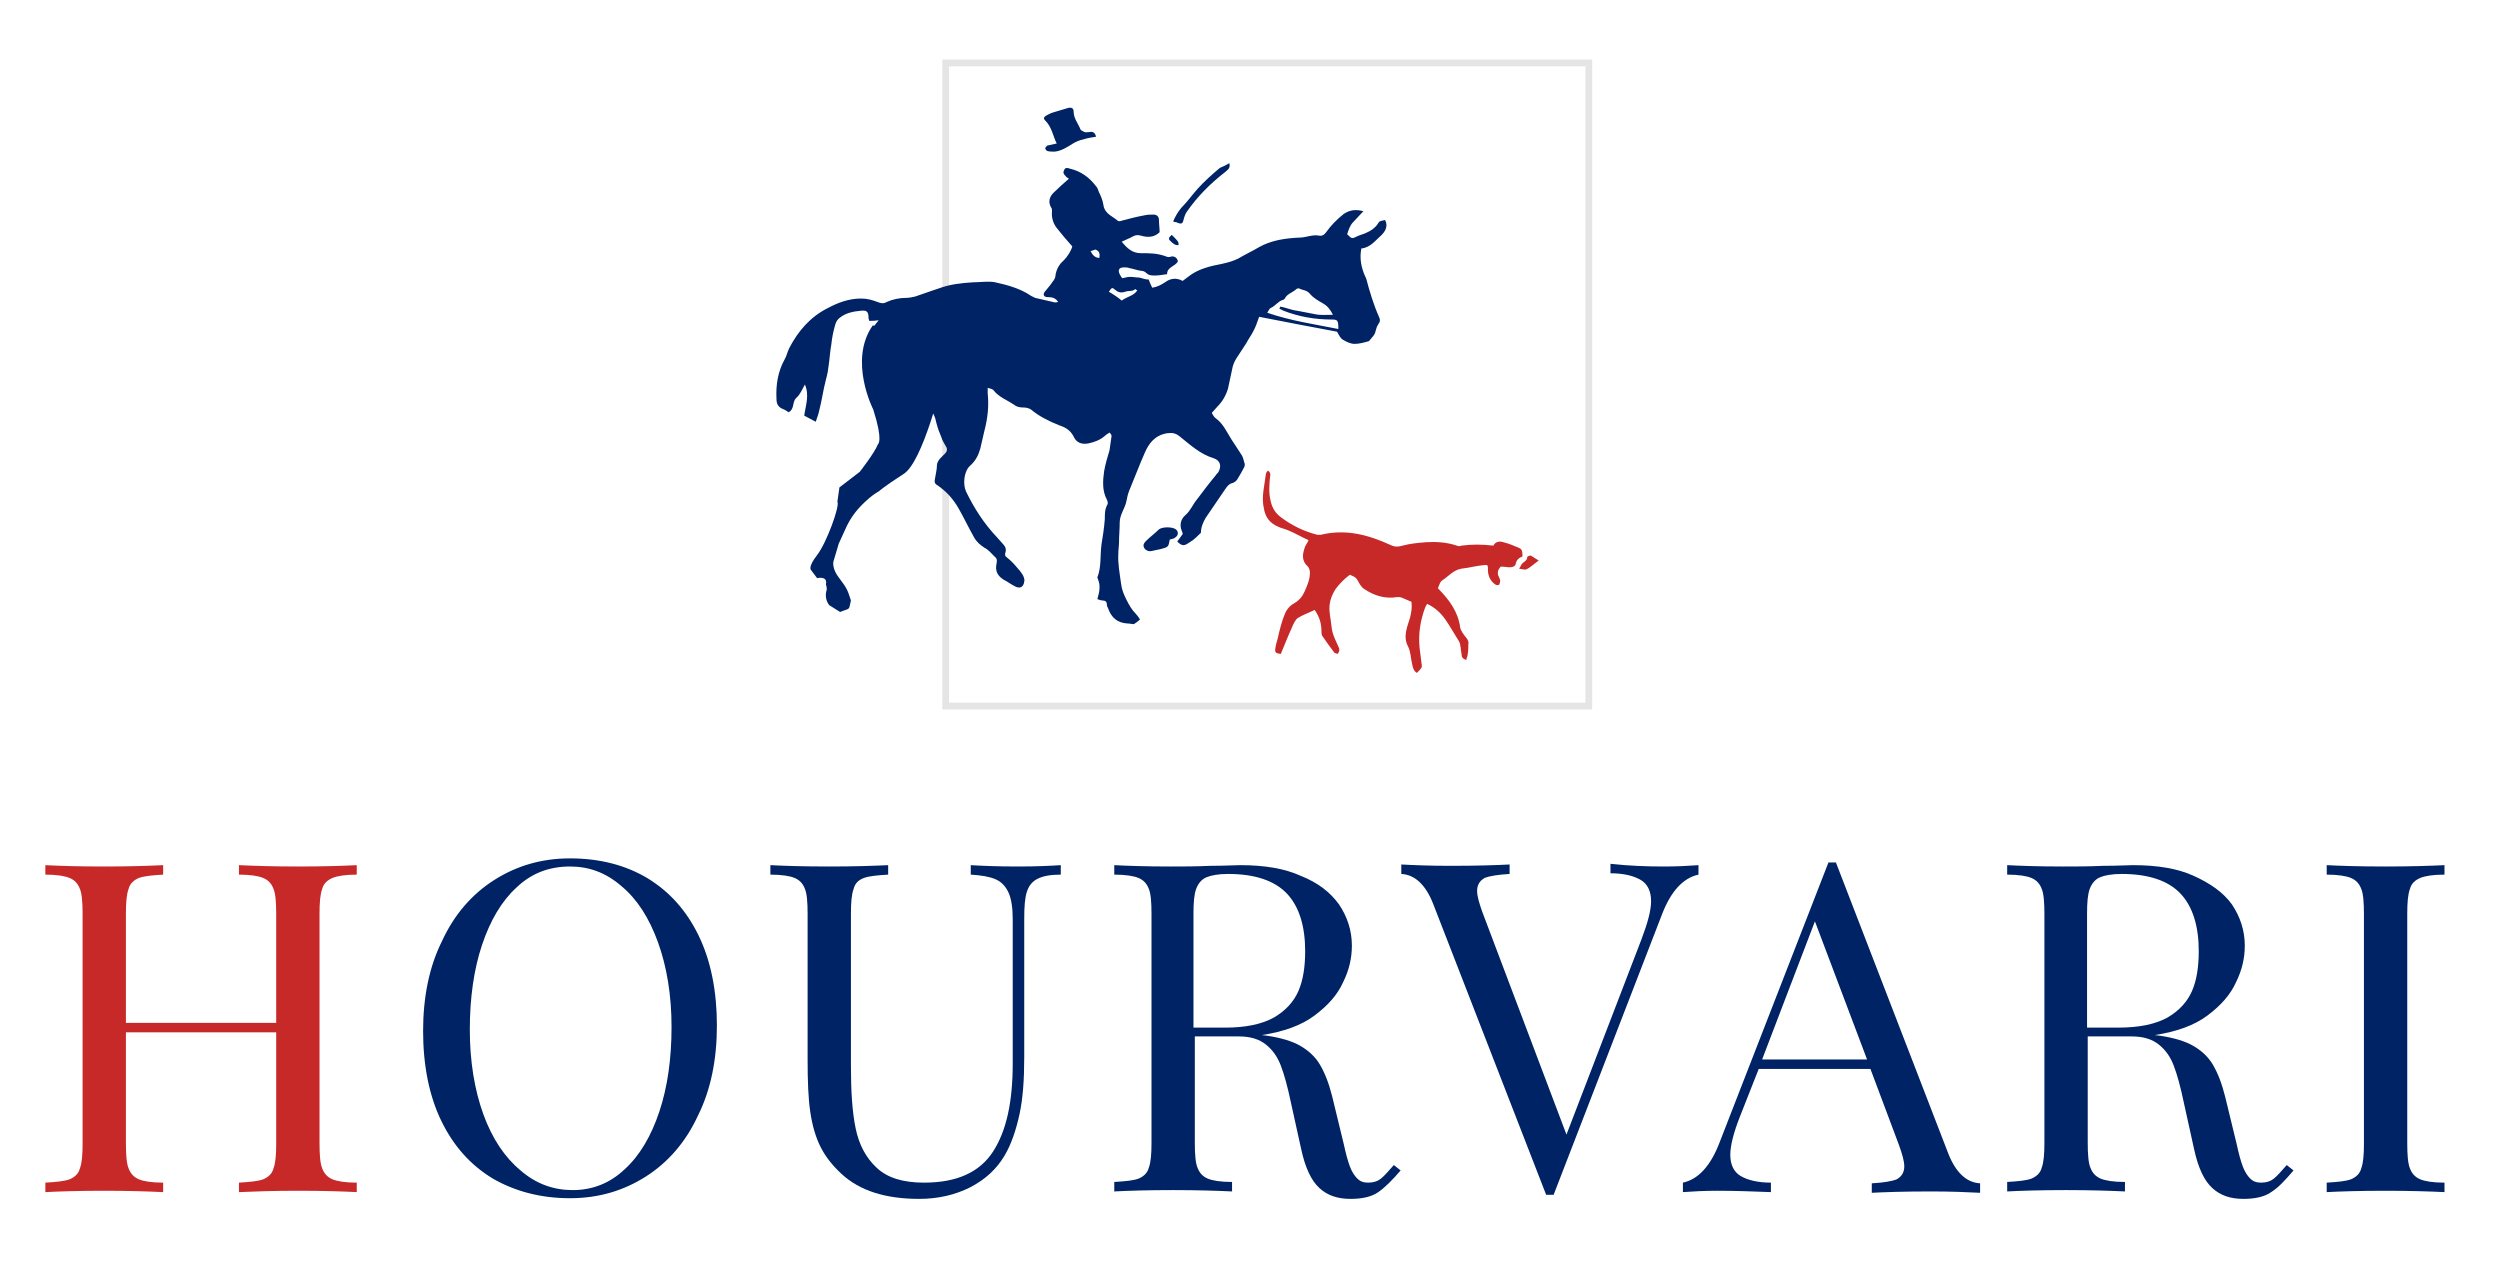 <?xml version="1.0" encoding="utf-8"?>
<!-- Generator: Adobe Illustrator 19.0.0, SVG Export Plug-In . SVG Version: 6.00 Build 0)  -->
<svg version="1.1" id="Calque_1" xmlns="http://www.w3.org/2000/svg" xmlns:xlink="http://www.w3.org/1999/xlink" x="0px" y="0px"
	 viewBox="-120 303 369.3 188" style="enable-background:new -120 303 369.3 188;" xml:space="preserve">
<style type="text/css">
	.st0{enable-background:new    ;}
	.st1{fill:#C72929;}
	.st2{fill:#002366;}
	.st3{fill:none;stroke:#E5E5E5;stroke-miterlimit:10;}
</style>
<g class="st0">
	<path class="st1" d="M-70.9,432.7c-0.7,0.3-1.3,0.8-1.5,1.6c-0.3,0.8-0.4,2-0.4,3.7v33.9c0,1.7,0.1,3,0.4,3.7
		c0.3,0.8,0.8,1.3,1.5,1.6s1.9,0.5,3.6,0.5v1.4c-1.9-0.1-4.8-0.2-8.7-0.2c-3.6,0-6.5,0.1-8.7,0.2v-1.4c1.6-0.1,2.8-0.2,3.6-0.5
		c0.7-0.3,1.3-0.8,1.5-1.6c0.3-0.8,0.4-2,0.4-3.7v-16.4h-22.2v16.4c0,1.7,0.1,3,0.4,3.7c0.3,0.8,0.8,1.3,1.5,1.6
		c0.7,0.3,1.9,0.5,3.6,0.5v1.4c-2.1-0.1-5-0.2-8.7-0.2c-3.9,0-6.8,0.1-8.7,0.2v-1.4c1.6-0.1,2.8-0.2,3.6-0.5
		c0.7-0.3,1.3-0.8,1.5-1.6c0.3-0.8,0.4-2,0.4-3.7V438c0-1.7-0.1-3-0.4-3.7c-0.3-0.8-0.8-1.3-1.5-1.6c-0.7-0.3-1.9-0.5-3.6-0.5v-1.4
		c1.9,0.1,4.8,0.2,8.7,0.2c3.7,0,6.6-0.1,8.7-0.2v1.4c-1.6,0.1-2.8,0.2-3.6,0.5c-0.7,0.3-1.3,0.8-1.5,1.6c-0.3,0.8-0.4,2-0.4,3.7
		v16.1h22.2V438c0-1.7-0.1-3-0.4-3.7c-0.3-0.8-0.8-1.3-1.5-1.6c-0.7-0.3-1.9-0.5-3.6-0.5v-1.4c2.1,0.1,5,0.2,8.7,0.2
		c3.9,0,6.8-0.1,8.7-0.2v1.4C-69,432.2-70.2,432.4-70.9,432.7z"/>
</g>
<g class="st0">
	<path class="st2" d="M-24.4,432.7c3.3,2,5.8,4.8,7.6,8.5c1.8,3.7,2.7,8.2,2.7,13.3c0,5-0.9,9.5-2.8,13.3c-1.8,3.9-4.4,6.9-7.7,9
		c-3.3,2.1-7,3.2-11.2,3.2c-4.3,0-8.1-1-11.4-2.9c-3.3-2-5.8-4.8-7.6-8.5c-1.8-3.7-2.7-8.2-2.7-13.3c0-5,0.9-9.5,2.8-13.3
		c1.8-3.9,4.4-6.9,7.7-9c3.3-2.1,7-3.2,11.2-3.2C-31.4,429.8-27.6,430.8-24.4,432.7z M-43.7,434.1c-2.2,2-3.9,4.9-5.1,8.5
		c-1.2,3.6-1.8,7.8-1.8,12.5c0,4.7,0.7,8.9,2,12.5c1.3,3.6,3.2,6.4,5.5,8.3c2.3,2,4.9,2.9,7.7,2.9c2.9,0,5.5-1,7.7-3.1
		c2.2-2,3.9-4.9,5.1-8.5c1.2-3.6,1.8-7.8,1.8-12.5c0-4.7-0.7-8.9-2-12.5c-1.3-3.6-3.1-6.4-5.4-8.3c-2.3-2-4.8-2.9-7.6-2.9
		C-38.9,431-41.5,432-43.7,434.1z"/>
	<path class="st2" d="M33.3,432.8c-0.8,0.4-1.3,1-1.6,1.9c-0.3,0.9-0.4,2.2-0.4,4v20.5c0,3.3-0.2,6.1-0.7,8.4s-1.2,4.4-2.2,6.1
		c-1.2,2-2.8,3.5-5.1,4.7c-2.2,1.1-4.7,1.7-7.5,1.7c-5,0-8.8-1.2-11.5-3.7c-1.4-1.3-2.4-2.6-3.1-4c-0.7-1.4-1.2-3.1-1.5-5.1
		c-0.3-2-0.4-4.6-0.4-7.8V438c0-1.7-0.1-3-0.4-3.7c-0.3-0.8-0.8-1.3-1.5-1.6c-0.7-0.3-1.9-0.5-3.6-0.5v-1.4c1.9,0.1,4.8,0.2,8.7,0.2
		c3.7,0,6.6-0.1,8.7-0.2v1.4c-1.6,0.1-2.8,0.2-3.6,0.5s-1.3,0.8-1.5,1.6c-0.3,0.8-0.4,2-0.4,3.7v22.6c0,3.6,0.2,6.7,0.7,9.1
		c0.5,2.4,1.5,4.3,3.1,5.8c1.6,1.5,3.9,2.2,7,2.2c4.8,0,8.2-1.5,10.2-4.6c2-3.1,2.9-7.4,2.9-13v-21.3c0-1.7-0.2-3-0.6-3.9
		s-1-1.6-1.9-2c-0.9-0.4-2.1-0.6-3.7-0.7v-1.4c1.6,0.1,4,0.2,7,0.2c2.7,0,4.8-0.1,6.3-0.2v1.4C35.2,432.2,34.1,432.4,33.3,432.8z"/>
	<path class="st2" d="M83.6,479.1c-1,0.7-2.4,1-4.1,1c-1.9,0-3.4-0.5-4.6-1.6c-1.2-1.1-2.1-3-2.7-5.8l-1.5-6.8
		c-0.5-2.4-1-4.2-1.5-5.5c-0.5-1.3-1.2-2.3-2.2-3.1c-1-0.8-2.3-1.2-4-1.2h-6.5v15.7c0,1.7,0.1,3,0.4,3.7c0.3,0.8,0.8,1.3,1.5,1.6
		c0.7,0.3,1.9,0.5,3.6,0.5v1.4c-2.1-0.1-5-0.2-8.7-0.2c-3.9,0-6.8,0.1-8.7,0.2v-1.4c1.6-0.1,2.8-0.2,3.6-0.5
		c0.7-0.3,1.3-0.8,1.5-1.6c0.3-0.8,0.4-2,0.4-3.7V438c0-1.7-0.1-3-0.4-3.7c-0.3-0.8-0.8-1.3-1.5-1.6c-0.7-0.3-1.9-0.5-3.6-0.5v-1.4
		c1.9,0.1,4.7,0.2,8.3,0.2c1.8,0,3.7,0,5.9-0.1c2.1,0,3.6-0.1,4.4-0.1c3.6,0,6.6,0.5,9,1.6c2.5,1,4.3,2.4,5.6,4.2
		c1.2,1.8,1.9,3.8,1.9,6.1c0,1.8-0.4,3.6-1.3,5.4c-0.8,1.8-2.2,3.4-4.2,4.9s-4.6,2.4-7.8,2.9l0.8,0.1c2,0.3,3.7,0.8,4.9,1.5
		c1.2,0.7,2.2,1.6,2.9,2.8s1.3,2.7,1.8,4.7l1.7,7c0.3,1.4,0.6,2.5,0.9,3.3c0.3,0.8,0.7,1.4,1.1,1.8s0.9,0.6,1.6,0.6
		c0.8,0,1.4-0.2,1.9-0.6c0.5-0.4,1.1-1.1,1.9-2l1,0.8C85.7,477.3,84.6,478.4,83.6,479.1z M68.2,453.3c1.7-1,2.9-2.3,3.6-3.9
		c0.7-1.6,1-3.6,1-5.9c0-3.7-0.9-6.6-2.7-8.5c-1.8-1.9-4.7-2.9-8.7-2.9c-1.4,0-2.5,0.2-3.2,0.5c-0.7,0.3-1.2,0.9-1.5,1.7
		c-0.3,0.8-0.4,2-0.4,3.7v16.8H61C64,454.8,66.4,454.3,68.2,453.3z"/>
	<path class="st2" d="M125.8,431c2,0,3.8-0.1,5.1-0.2v1.4c-2.3,0.5-4.1,2.5-5.4,5.9l-16,41.4h-0.6h-0.5l-16.7-43
		c-1.1-2.8-2.7-4.3-4.7-4.4v-1.4c1.8,0.1,4.3,0.2,7.3,0.2c3.9,0,6.8-0.1,8.7-0.2v1.4c-1.7,0.1-3,0.3-3.7,0.6c-0.7,0.4-1.1,1-1.1,1.9
		c0,0.8,0.3,1.8,0.8,3.2l12.4,32.8l11.1-28.9c0.9-2.4,1.4-4.2,1.4-5.6c0-1.4-0.5-2.5-1.5-3.1s-2.5-1-4.5-1v-1.4
		C120.6,430.9,123.2,431,125.8,431z"/>
	<path class="st2" d="M172.5,477.8v1.4c-1.9-0.1-4.3-0.2-7.3-0.2c-3.9,0-6.8,0.1-8.7,0.2v-1.4c1.7-0.1,3-0.3,3.7-0.6
		c0.7-0.4,1.1-1,1.1-1.9c0-0.8-0.3-1.8-0.8-3.2l-4.2-11.2h-16.5L137,468c-0.9,2.3-1.4,4.2-1.4,5.6c0,1.4,0.5,2.5,1.5,3.1
		c1,0.6,2.5,1,4.5,1v1.4c-2.6-0.1-5.2-0.2-7.9-0.2c-2,0-3.7,0.1-5.1,0.2v-1.4c2.3-0.5,4.1-2.5,5.4-5.9l16.1-41.4h1.1l16.6,43
		C168.9,476.2,170.5,477.7,172.5,477.8z M148.1,439.1l-7.8,20.4h15.5L148.1,439.1z"/>
	<path class="st2" d="M215.5,479.1c-1,0.7-2.4,1-4.1,1c-1.9,0-3.4-0.5-4.6-1.6c-1.2-1.1-2.1-3-2.7-5.8l-1.5-6.8
		c-0.5-2.4-1-4.2-1.5-5.5c-0.5-1.3-1.2-2.3-2.2-3.1c-1-0.8-2.3-1.2-4-1.2h-6.5v15.7c0,1.7,0.1,3,0.4,3.7c0.3,0.8,0.8,1.3,1.5,1.6
		s1.9,0.5,3.6,0.5v1.4c-2.1-0.1-5-0.2-8.7-0.2c-3.9,0-6.8,0.1-8.7,0.2v-1.4c1.6-0.1,2.8-0.2,3.6-0.5c0.7-0.3,1.3-0.8,1.5-1.6
		c0.3-0.8,0.4-2,0.4-3.7V438c0-1.7-0.1-3-0.4-3.7c-0.3-0.8-0.8-1.3-1.5-1.6c-0.7-0.3-1.9-0.5-3.6-0.5v-1.4c1.9,0.1,4.7,0.2,8.3,0.2
		c1.8,0,3.7,0,5.9-0.1c2.1,0,3.6-0.1,4.4-0.1c3.6,0,6.6,0.5,9,1.6s4.3,2.4,5.6,4.2c1.2,1.8,1.9,3.8,1.9,6.1c0,1.8-0.4,3.6-1.3,5.4
		c-0.8,1.8-2.2,3.4-4.2,4.9s-4.6,2.4-7.8,2.9l0.8,0.1c2,0.3,3.7,0.8,4.9,1.5c1.2,0.7,2.2,1.6,2.9,2.8c0.7,1.2,1.3,2.7,1.8,4.7l1.7,7
		c0.3,1.4,0.6,2.5,0.9,3.3c0.3,0.8,0.7,1.4,1.1,1.8c0.4,0.4,0.9,0.6,1.6,0.6c0.8,0,1.4-0.2,1.9-0.6c0.5-0.4,1.1-1.1,1.9-2l1,0.8
		C217.6,477.3,216.6,478.4,215.5,479.1z M200.2,453.3c1.7-1,2.9-2.3,3.6-3.9c0.7-1.6,1-3.6,1-5.9c0-3.7-0.9-6.6-2.7-8.5
		c-1.8-1.9-4.7-2.9-8.7-2.9c-1.4,0-2.5,0.2-3.2,0.5c-0.7,0.3-1.2,0.9-1.5,1.7c-0.3,0.8-0.4,2-0.4,3.7v16.8h4.6
		C196,454.8,198.4,454.3,200.2,453.3z"/>
	<path class="st2" d="M237.5,432.7c-0.7,0.3-1.3,0.8-1.5,1.6c-0.3,0.8-0.4,2-0.4,3.7v33.9c0,1.7,0.1,3,0.4,3.7
		c0.3,0.8,0.8,1.3,1.5,1.6s1.9,0.5,3.6,0.5v1.4c-2.1-0.1-5-0.2-8.7-0.2c-3.9,0-6.8,0.1-8.7,0.2v-1.4c1.6-0.1,2.8-0.2,3.6-0.5
		c0.7-0.3,1.3-0.8,1.5-1.6c0.3-0.8,0.4-2,0.4-3.7V438c0-1.7-0.1-3-0.4-3.7c-0.3-0.8-0.8-1.3-1.5-1.6c-0.7-0.3-1.9-0.5-3.6-0.5v-1.4
		c1.9,0.1,4.8,0.2,8.7,0.2c3.7,0,6.6-0.1,8.7-0.2v1.4C239.4,432.2,238.2,432.4,237.5,432.7z"/>
</g>
<path class="st3" d="M19.7,312.3h95v95h-95V312.3z"/>
<path class="st2" d="M9.1,361.8c-0.6-1.6-0.7-3.1-0.6-4.6c0-0.9-0.1-1.8-0.3-2.6c-0.4-1.4,0.2-2.5,1-3.5c0.1-0.2,0.3-0.4,0.6-0.8
	c-0.6,0.1-1,0.1-1.4,0.1c0-0.1-0.1-0.3-0.1-0.4c0-0.9-0.2-1.2-1.1-1.1c-1.1,0.1-2.2,0.3-3.1,1c-0.3,0.2-0.6,0.6-0.7,1
	c-0.3,1-0.5,2-0.6,3c-0.3,1.7-0.3,3.5-0.8,5.2c-0.4,1.5-0.6,3.1-1,4.6c-0.1,0.5-0.3,1-0.5,1.6c-0.6-0.3-1.1-0.6-1.7-0.9
	c0.2-1.5,0.8-3,0.1-4.6c-0.4,0.7-0.7,1.5-1.3,2c-0.6,0.6-0.2,1.6-1.1,2.1c-0.3-0.2-0.6-0.4-0.9-0.5c-0.7-0.3-0.9-0.8-0.9-1.5
	c-0.1-2,0.2-4,1.2-5.8c0.3-0.5,0.4-1.1,0.7-1.7c1.3-2.5,3.1-4.6,5.7-5.9c1.5-0.8,3.1-1.4,4.9-1.4c0.9,0,1.6,0.2,2.4,0.5
	c0.5,0.2,0.9,0.3,1.4,0c0.9-0.4,1.9-0.6,2.9-0.6c0.4,0,0.9-0.1,1.3-0.2c0.9-0.3,1.7-0.6,2.6-0.9c0.3-0.1,0.6-0.2,0.9-0.3
	c1.6-0.6,3.3-0.8,5.1-0.9c1.1,0,2.2-0.2,3.2,0c1.8,0.4,3.7,0.9,5.3,2c0.2,0.1,0.4,0.2,0.6,0.3c0.9,0.2,1.7,0.4,2.6,0.6
	c0.3,0.1,0.5,0.1,0.8,0c-0.3-0.5-0.8-0.7-1.3-0.7c-0.3,0-0.7,0-0.8-0.3c-0.1-0.2,0.1-0.5,0.3-0.7c0.3-0.4,0.7-0.8,1-1.3
	c0.2-0.2,0.4-0.6,0.4-0.8c0.1-0.9,0.5-1.7,1.2-2.3c0.6-0.6,1.1-1.4,1.3-2.1c-0.8-0.9-1.5-1.7-2.2-2.6c-0.6-0.7-0.9-1.6-0.8-2.6
	c0-0.2,0-0.4-0.1-0.5c-0.5-0.8-0.3-1.6,0.3-2.2c0.7-0.7,1.5-1.4,2.3-2.1c-0.1-0.1-0.4-0.2-0.5-0.4c-0.3-0.3-0.4-0.5-0.2-0.9
	c0.2-0.4,0.5-0.3,0.8-0.2c1.7,0.4,2.9,1.3,3.9,2.6c0.2,0.2,0.3,0.5,0.4,0.8c0.3,0.6,0.6,1.3,0.7,2c0.2,1.3,1.3,1.6,2.1,2.3
	c0.1,0.1,0.4,0.1,0.6,0c1.1-0.3,2.3-0.6,3.4-0.8c0.4-0.1,0.9-0.1,1.3-0.1c0.5,0,0.8,0.3,0.8,0.8c0,0.6,0.1,1.2,0.1,1.8
	c-0.8,0.8-1.8,0.8-2.8,0.5c-0.4-0.1-0.7-0.1-1.1,0.1c-0.5,0.3-1.1,0.5-1.7,0.8c0.8,1,1.6,1.7,2.8,1.7c1.3,0,2.5,0,3.8,0.5
	c0.2,0.1,0.4,0.1,0.7,0c0.5-0.1,0.9,0.2,1,0.7c-0.4,0.8-1.6,0.8-1.6,1.9c-0.7,0.1-1.2,0.2-1.8,0.2c-0.5,0-0.9,0-1.3-0.4
	c-0.2-0.2-0.5-0.3-0.8-0.3c-0.6-0.1-1.1-0.3-1.7-0.4c-0.2-0.1-0.5-0.1-0.8-0.1c-0.7,0-0.9,0.4-0.6,1c0.1,0.2,0.2,0.4,0.4,0.6
	c0.4-0.1,0.8-0.2,1.2-0.2s0.9,0.1,1.3,0.1c0.4,0.1,0.9,0.3,1.4,0.3c0.1,0.4,0.3,0.7,0.5,1.2c0.7-0.1,1.3-0.4,1.9-0.8
	c0.8-0.6,1.7-0.7,2.6-0.2c0.4-0.3,0.8-0.6,1.2-0.9c1.3-0.9,2.9-1.3,4.5-1.6c0.9-0.2,1.7-0.4,2.5-0.8c1-0.6,2.1-1.1,3.1-1.7
	c1.8-1,3.8-1.3,5.9-1.4c0.5,0,0.9-0.1,1.4-0.2s1-0.2,1.5-0.1s0.8-0.1,1.1-0.5c0.7-1,1.6-1.9,2.6-2.7c0.9-0.6,1.8-0.7,2.9-0.4
	c-0.6,0.6-1,1.1-1.5,1.6s-0.7,1.2-0.9,1.8c0.7,0.7,0.7,0.7,1.5,0.3c0.4-0.2,0.9-0.3,1.3-0.5c0.7-0.3,1.3-0.7,1.7-1.3
	c0.3-0.5,0.3-0.4,1.1-0.6c0.5,0.9,0,1.7-0.5,2.2c-0.9,0.8-1.7,1.9-3,2c-0.3,1.5,0,2.8,0.5,4c0.1,0.1,0.1,0.3,0.2,0.4
	c0.5,1.9,1.1,3.9,1.9,5.7c0.2,0.4,0.2,0.7-0.1,1.1c-0.2,0.3-0.3,0.6-0.4,1c-0.1,0.6-0.6,1-0.9,1.4l-0.1,0.1
	c-0.7,0.2-1.4,0.4-2.1,0.4c-0.6,0-1.2-0.3-1.7-0.6c-0.4-0.2-0.6-0.7-0.9-1.2c-3.7-0.7-7.5-1.4-11.5-2.2c-0.3,0.8-0.5,1.5-0.9,2.2
	c-0.3,0.6-0.7,1.1-1,1.7c-0.5,0.8-1,1.5-1.5,2.3c-0.3,0.5-0.5,1-0.6,1.6c-0.2,0.9-0.4,1.9-0.6,2.8c-0.3,1-0.8,1.9-1.6,2.7
	c-0.3,0.3-0.5,0.6-0.8,0.9c0.2,0.3,0.3,0.6,0.6,0.8c1.1,0.8,1.6,2,2.3,3.1c0.5,0.8,1,1.5,1.5,2.3c0.2,0.3,0.3,0.7,0.4,1.1
	c0.1,0.2,0.1,0.5,0,0.7c-0.3,0.6-0.6,1.1-0.9,1.6c-0.2,0.4-0.5,0.7-1,0.8c-0.3,0.1-0.6,0.4-0.8,0.7c-1,1.5-2,2.9-3,4.4
	c-0.4,0.7-0.7,1.4-0.7,2.2c-0.5,0.5-1,1-1.5,1.3c-0.8,0.5-1.1,0.9-2,0c0.2-0.3,0.5-0.7,0.8-1.1c0-0.1,0-0.2-0.1-0.4
	c-0.4-0.9-0.2-1.8,0.5-2.4c0.8-0.7,1.1-1.6,1.7-2.3c0.9-1.2,1.8-2.4,2.8-3.6c0.1-0.2,0.3-0.3,0.4-0.5c0.5-0.9,0.2-1.7-0.7-2
	c-2-0.6-3.5-2-5-3.2c-0.6-0.5-1.1-0.6-1.9-0.5c-1.8,0.3-2.7,1.5-3.3,2.9c-0.8,1.8-1.5,3.7-2.3,5.6c-0.2,0.5-0.3,1-0.4,1.5
	c-0.2,1.1-1,2-1,3.2c0,1-0.1,1.9-0.1,2.9c0,0.5-0.1,1.1-0.1,1.6c-0.1,1.5,0.2,3,0.4,4.5c0.1,0.9,0.4,1.6,0.8,2.4
	c0.4,0.8,0.8,1.5,1.4,2.1c0.2,0.2,0.4,0.5,0.6,0.8c-0.3,0.3-0.6,0.5-0.9,0.7c-0.3,0-0.6-0.1-1-0.1c-1.4-0.1-2.3-0.8-2.8-2.2
	c-0.1-0.2-0.2-0.4-0.2-0.6c0-0.4-0.2-0.6-0.7-0.6c-0.2,0-0.4-0.1-0.7-0.2c0.3-1,0.5-2,0.1-2.9c0-0.1-0.1-0.2-0.1-0.3
	c0.6-1.5,0.4-3.2,0.6-4.8c0.2-1.2,0.4-2.5,0.5-3.8c0-0.8,0-1.5,0.4-2.2c0.1-0.2,0-0.5-0.1-0.7c-0.7-1.3-0.6-2.8-0.4-4.2
	c0.2-1.1,0.5-2.1,0.8-3.1c0.1-0.7,0.2-1.4,0.3-2.1c0-0.1-0.1-0.3-0.3-0.5c-0.3,0.2-0.5,0.3-0.7,0.5c-0.7,0.6-1.5,0.9-2.4,1.1
	c-1,0.2-1.8-0.1-2.2-1c-0.5-1-1.3-1.4-2.2-1.7c-1.5-0.6-2.9-1.3-4.1-2.3c-0.3-0.2-0.7-0.3-1.1-0.3c-0.6,0-1-0.1-1.4-0.4
	c-1-0.7-2.2-1.1-3-2.1c-0.1-0.2-0.5-0.3-0.9-0.4c0,0.4,0,0.6,0,0.8c0.2,1.9,0,3.7-0.5,5.6c-0.2,0.9-0.4,1.7-0.6,2.6
	c-0.3,1-0.7,1.8-1.5,2.5c-0.9,0.8-1.1,2.7-0.6,3.8c1.2,2.5,2.7,4.8,4.6,6.8c0.3,0.3,0.5,0.6,0.8,0.9c0.4,0.4,0.6,0.8,0.4,1.4
	c-0.1,0.3,0,0.5,0.3,0.7c0.5,0.4,1,0.9,1.4,1.4c0.3,0.3,0.6,0.7,0.8,1c0.2,0.3,0.4,0.8,0.3,1.1c-0.1,0.9-0.7,1.1-1.4,0.7
	c-0.6-0.3-1.1-0.7-1.7-1c-0.9-0.6-1.2-1.3-1-2.3c0.1-0.5,0.1-0.8-0.3-1.1c-0.5-0.5-0.9-1-1.5-1.3c-0.6-0.4-1.1-0.8-1.5-1.5
	c-0.8-1.4-1.5-2.9-2.3-4.3c-0.8-1.4-1.8-2.5-3.1-3.4c-0.4-0.2-0.5-0.5-0.4-0.9c0.1-0.7,0.3-1.4,0.3-2c0-0.5,0.3-0.9,0.6-1.2
	c0.2-0.2,0.4-0.4,0.6-0.6c0.3-0.3,0.4-0.7,0.1-1.1c-0.2-0.4-0.5-0.8-0.6-1.2c-0.3-0.7-0.6-1.5-0.8-2.3c-0.3-1.7-1.4-2.8-3-3.4
	c-1.7-0.7-3.5-0.6-5.3-0.3C9.8,361.7,9.5,361.7,9.1,361.8L9.1,361.8z M77.7,351.6c0-1.3-0.1-1.4-1-1.4c-2.4,0-4.8-0.4-7.1-1.3
	c-0.2-0.1-0.4-0.2-0.6-0.3c0-0.1,0.1-0.2,0.1-0.3c0.8,0.1,1.6,0.5,2.5,0.6c0.9,0.2,1.7,0.3,2.6,0.5c0.9,0.2,1.7,0.1,2.7,0.1
	c-0.4-0.8-0.8-1.3-1.5-1.7c-0.7-0.4-1.4-0.8-1.9-1.4s-1.1-0.5-1.6-0.8c-0.1,0-0.3,0-0.4,0.1c-0.5,0.5-1.4,0.7-1.7,1.4
	c-0.1,0.1-0.2,0.2-0.3,0.2c-0.7,0.2-1.1,0.9-1.8,1.2c-0.2,0.1-0.3,0.4-0.5,0.7C70.7,350.4,74.2,350.9,77.7,351.6z M45.7,347.4
	c0.8-0.6,1.8-0.7,2.3-1.5c-0.2-0.1-0.3-0.2-0.3-0.2c-0.4,0.4-1,0.2-1.5,0.4c-0.6,0.2-1,0.1-1.5-0.3c-0.4-0.4-0.5-0.3-0.9,0.3
	C44.5,346.5,45.1,346.9,45.7,347.4z M41.1,340.1c0.3,0.6,0.7,1,1.3,1c0.1-0.6,0-1-0.5-1.2C41.8,339.8,41.5,340,41.1,340.1z
	 M41.9,323.2c-0.7,0.1-1.3,0.2-1.9,0.4c-0.5,0.1-1,0.3-1.5,0.6c-0.8,0.5-1.7,1.1-2.7,1.2c-0.4,0-0.8,0-1.1-0.1
	c-0.1,0-0.3-0.3-0.3-0.4s0.2-0.3,0.3-0.4c0.4-0.1,0.9-0.2,1.4-0.3c-0.6-1.2-0.7-2.4-1.7-3.4c-0.3-0.3-0.2-0.5,0.1-0.7
	c0.4-0.2,0.7-0.4,1.1-0.5c0.7-0.2,1.3-0.4,2-0.6c0.6-0.2,1-0.1,1,0.5c0,1,0.7,1.8,1,2.6c0.1,0.2,0.4,0.3,0.6,0.4
	c0.2,0.1,0.5,0,0.8,0C41.4,322.4,41.8,322.6,41.9,323.2L41.9,323.2z M52.8,382.7c-0.2,1.1-0.2,1.1-1.3,1.4c-0.5,0.1-0.9,0.2-1.4,0.3
	c-0.4,0.1-0.9-0.1-1.1-0.5c-0.2-0.4,0-0.7,0.3-1c0.6-0.6,1.3-1.1,1.9-1.7c0.5-0.4,2-0.4,2.5,0c0.4,0.3,0.4,0.9-0.1,1.2
	C53.4,382.6,53.1,382.6,52.8,382.7L52.8,382.7z M61.6,327.1c0.2,0.8-0.3,1-0.6,1.3c-2.2,1.7-4.1,3.6-5.7,5.9
	c-0.2,0.3-0.3,0.6-0.4,0.9c-0.2,0.9-0.3,1-1.2,0.6c-0.1,0-0.1,0-0.2,0s-0.1-0.1-0.2-0.1c0.3-0.7,0.7-1.4,1.2-2
	c0.9-0.9,1.6-1.9,2.4-2.8c1-1.1,2.1-2.1,3.3-3.1C60.7,327.6,61.1,327.4,61.6,327.1z M53.1,337.7c1,1,1,1,1,1.5
	c-0.5,0.1-0.9-0.3-1.2-0.6C52.5,338.3,52.7,338,53.1,337.7z M2.5,392.4c0,0-0.8-0.9-0.4-2.2c0.1-0.3-0.1-0.9-0.1-0.9
	s0.4-1.2-1.3-0.9l-0.9-1.2c0,0-0.5-0.4,0.9-2.2s3.4-7.3,3-7.9L4,375l3-2.3c0,0,2.2-2.8,2.7-4.1c0,0,0.8-0.4-0.7-5.1
	c0,0-3.7-7.2-0.1-12.4l6-0.3l4.5,7.5c0,0-0.8,3.6-2,7.2c-1.1,3.3-2.5,6.6-3.9,7.5c-3.1,2-3.7,2.6-3.7,2.6s-0.9,0.4-2.5,2
	S5,380.9,5,380.9l-1.1,2.4L3.1,386c0,0-0.2,1,0.8,2.3c1.3,1.7,1.3,1.9,1.8,3.4l-0.2,0.9c-0.1,0.5-0.5,0.4-1.4,0.8"/>
<path class="st1" d="M73.3,382.8c-1.1-0.5-2.1-1.1-3.1-1.5c-0.5-0.2-1-0.3-1.4-0.5c-1.2-0.5-1.9-1.4-2.1-2.7
	c-0.4-1.7,0.1-3.4,0.3-5.1c0-0.2,0.2-0.3,0.3-0.5c0.4,0.3,0.4,0.6,0.3,1c-0.1,1.2-0.2,2.3,0.1,3.5c0.2,1,0.7,1.8,1.5,2.4
	c1.6,1.2,3.4,2.1,5.4,2.6c0.2,0,0.4,0,0.5,0c3.7-0.9,7,0,10.3,1.5c0.6,0.3,1.1,0.3,1.8,0.1c1.1-0.3,2.2-0.4,3.4-0.5
	c1.6-0.1,3.1,0,4.6,0.5c0.2,0.1,0.5,0.1,0.7,0c1.5-0.2,3-0.2,4.7,0c0.3-0.6,0.9-0.7,1.5-0.5c0.8,0.2,1.5,0.5,2.2,0.8
	c0.5,0.2,0.6,0.4,0.6,1.3c-0.5,0.2-0.9,0.5-1,1.1c-0.1,0.4-0.5,0.5-0.9,0.5s-0.8-0.1-1.3-0.1c-0.4,0.4-0.6,0.9-0.3,1.5
	c0.1,0.2,0.2,0.4,0.2,0.6c0,0.2-0.1,0.6-0.2,0.6c-0.2,0.1-0.5,0-0.7-0.2c-0.6-0.5-0.9-1.2-0.9-2s0-0.8-0.8-0.7
	c-1,0.1-2.1,0.4-3.1,0.5c-1.2,0.2-1.9,1.1-2.8,1.7c-0.4,0.2-0.5,0.8-0.7,1.2c1.7,1.7,3,3.5,3.3,5.8c0.1,0.5,0.5,1,0.8,1.4
	c0.3,0.3,0.5,0.7,0.4,1.1c0,0.5,0,1-0.1,1.5c0,0.3-0.2,0.5-0.2,0.8c-0.6-0.2-0.7-0.5-0.7-0.9c-0.1-0.4-0.1-0.9-0.2-1.3
	c0-0.2-0.1-0.4-0.2-0.6c-0.7-1.1-1.3-2.2-2-3.2s-1.6-1.8-2.7-2.3c-0.1,0.2-0.2,0.4-0.3,0.6c-0.7,1.9-1,3.9-0.8,5.9
	c0.1,0.8,0.2,1.6,0.3,2.4c0.1,0.5,0,0.6-0.7,1.3c-0.5-0.3-0.6-0.8-0.7-1.3c-0.2-0.8-0.2-1.8-0.6-2.6c-0.8-1.5-0.1-2.9,0.3-4.3
	c0.2-0.8,0.3-1.5,0.2-2.3c-0.5-0.2-0.9-0.4-1.4-0.6c-0.2-0.1-0.5-0.1-0.7-0.1c-1.8,0.3-3.4-0.2-4.9-1.2c-0.3-0.2-0.6-0.6-0.8-1
	c-0.4-0.7-0.4-0.7-1.3-1.1c-0.8,0.6-1.5,1.3-2.1,2.1c-0.5,0.8-0.8,1.5-0.9,2.4c-0.1,1.1,0.2,2.1,0.3,3.2s0.6,2,1,2.9
	c0.2,0.4,0.2,0.7-0.1,1.1c-0.2-0.1-0.4-0.1-0.5-0.2c-0.6-0.8-1.2-1.6-1.8-2.5c-0.1-0.2-0.1-0.5-0.1-0.7c0-1.1-0.3-2.1-1-3.1
	c-0.8,0.4-1.7,0.7-2.5,1.2c-0.4,0.3-0.7,1-0.9,1.5c-0.6,1.3-1.1,2.6-1.6,3.8c-0.8-0.1-0.9-0.2-0.8-0.9c0.1-0.7,0.4-1.4,0.5-2.1
	c0.2-0.8,0.4-1.6,0.7-2.4c0.3-0.9,0.7-1.6,1.6-2.1c0.7-0.4,1.2-1,1.5-1.7c0.4-0.9,0.8-1.8,0.8-2.8c0-0.3-0.1-0.7-0.3-0.9
	c-1-0.9-0.8-1.9-0.4-3C73,383.4,73.1,383.2,73.3,382.8L73.3,382.8z M107.3,385.8c-0.7,0.5-1.2,1-1.8,1.3c-0.2,0.1-0.6,0-1.1-0.1
	c0.2-0.3,0.3-0.5,0.4-0.7c0.3-0.3,0.8-0.5,0.8-1c0-0.1,0.4-0.3,0.6-0.2C106.5,385.3,106.8,385.5,107.3,385.8z"/>
</svg>

